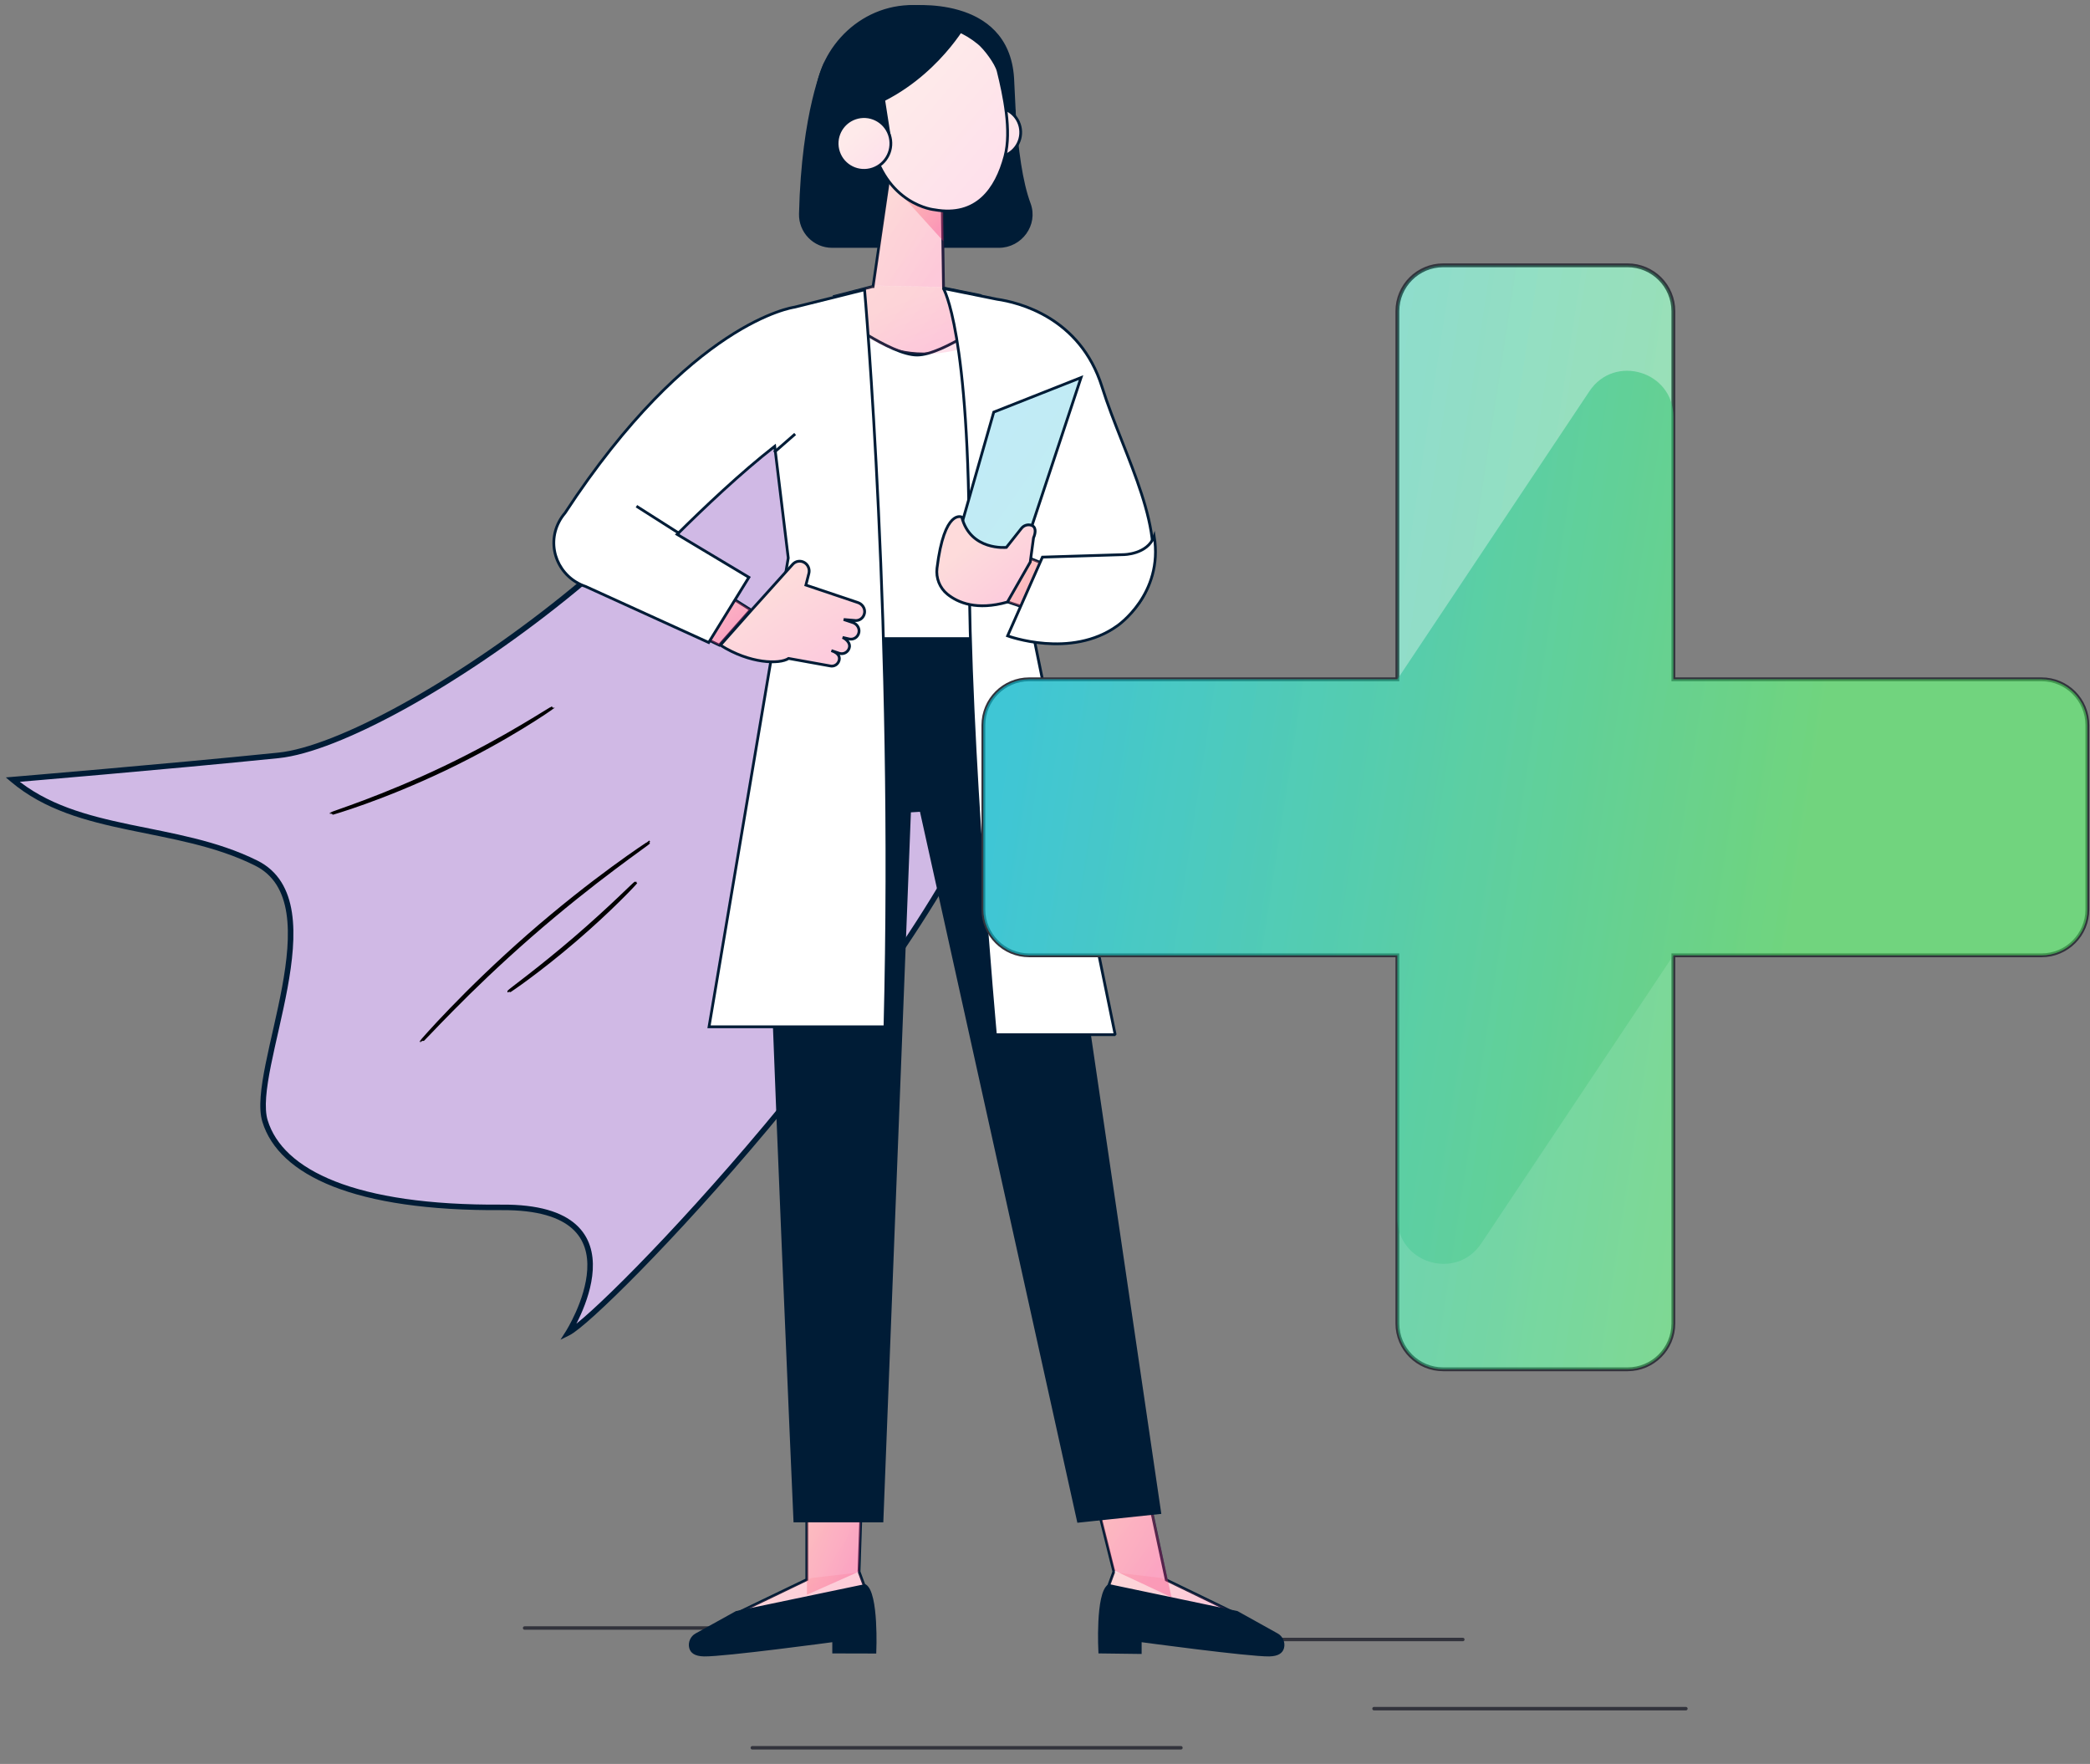 <?xml version="1.0" encoding="UTF-8"?> <svg xmlns="http://www.w3.org/2000/svg" width="141" height="119" viewBox="0 0 141 119" fill="none"><rect x="0" y="0" width="141" height="119" fill="#808080" stroke="none"/><mask id="path-1-outside-1_4_1359" maskUnits="userSpaceOnUse" x="-0.144" y="18.868" width="71" height="72" fill="black"><rect fill="white" x="-0.144" y="18.868" width="71" height="72"></rect><path d="M65.721 19.868C65.721 19.868 73.38 36.266 67.615 51.559C61.851 66.853 40.675 88.76 38.327 89.918C38.327 89.918 43.761 81.383 33.844 81.453C23.927 81.523 18.946 79.108 17.88 75.631C16.816 72.154 22.694 60.924 17.286 58.226C11.876 55.529 5.279 56.337 0.856 52.594C0.856 52.594 11.172 51.735 18.785 50.961C26.781 50.145 50.802 33.411 52.744 21.103"></path></mask><path d="M65.721 19.868C65.721 19.868 73.38 36.266 67.615 51.559C61.851 66.853 40.675 88.76 38.327 89.918C38.327 89.918 43.761 81.383 33.844 81.453C23.927 81.523 18.946 79.108 17.88 75.631C16.816 72.154 22.694 60.924 17.286 58.226C11.876 55.529 5.279 56.337 0.856 52.594C0.856 52.594 11.172 51.735 18.785 50.961C26.781 50.145 50.802 33.411 52.744 21.103" fill="white"></path><path d="M65.721 19.868C65.721 19.868 73.38 36.266 67.615 51.559C61.851 66.853 40.675 88.76 38.327 89.918C38.327 89.918 43.761 81.383 33.844 81.453C23.927 81.523 18.946 79.108 17.88 75.631C16.816 72.154 22.694 60.924 17.286 58.226C11.876 55.529 5.279 56.337 0.856 52.594C0.856 52.594 11.172 51.735 18.785 50.961C26.781 50.145 50.802 33.411 52.744 21.103" fill="#A374CC" fill-opacity="0.5"></path><path d="M38.327 89.918L38.17 89.818L37.812 90.38L38.41 90.085L38.327 89.918ZM17.88 75.631L17.702 75.685L17.702 75.685L17.88 75.631ZM17.286 58.226L17.369 58.059L17.369 58.059L17.286 58.226ZM0.856 52.594L0.841 52.409L0.393 52.446L0.736 52.737L0.856 52.594ZM18.785 50.961L18.803 51.146L18.803 51.146L18.785 50.961ZM65.721 19.868C65.552 19.946 65.552 19.946 65.552 19.947C65.552 19.947 65.553 19.947 65.553 19.947C65.553 19.947 65.553 19.948 65.554 19.949C65.555 19.951 65.556 19.954 65.558 19.957C65.561 19.965 65.566 19.977 65.573 19.992C65.587 20.023 65.608 20.07 65.635 20.131C65.689 20.253 65.768 20.436 65.867 20.673C66.064 21.149 66.339 21.846 66.652 22.731C67.278 24.501 68.052 27.02 68.647 30.015C69.838 36.008 70.306 43.892 67.441 51.493L67.79 51.625C70.689 43.933 70.21 35.972 69.013 29.942C68.414 26.926 67.634 24.39 67.004 22.607C66.688 21.715 66.41 21.012 66.211 20.531C66.112 20.29 66.032 20.105 65.976 19.98C65.949 19.918 65.927 19.87 65.913 19.838C65.905 19.822 65.9 19.81 65.896 19.802C65.894 19.797 65.893 19.794 65.892 19.792C65.891 19.791 65.891 19.79 65.891 19.79C65.89 19.789 65.89 19.789 65.89 19.789C65.89 19.789 65.89 19.789 65.721 19.868ZM67.441 51.493C64.571 59.108 57.854 68.388 51.547 75.919C48.396 79.683 45.352 83.004 42.95 85.456C41.749 86.682 40.709 87.69 39.898 88.426C39.492 88.795 39.145 89.094 38.863 89.319C38.579 89.546 38.372 89.688 38.245 89.751L38.41 90.085C38.576 90.003 38.81 89.838 39.096 89.61C39.386 89.379 39.739 89.074 40.148 88.702C40.967 87.959 42.012 86.946 43.216 85.717C45.625 83.257 48.676 79.929 51.833 76.159C58.142 68.624 64.896 59.303 67.79 51.625L67.441 51.493ZM38.327 89.918C38.484 90.018 38.484 90.018 38.484 90.018C38.484 90.018 38.485 90.017 38.485 90.017C38.485 90.017 38.485 90.016 38.486 90.016C38.486 90.015 38.487 90.013 38.489 90.011C38.492 90.006 38.496 90 38.501 89.991C38.511 89.974 38.526 89.95 38.546 89.918C38.584 89.853 38.639 89.76 38.704 89.641C38.836 89.404 39.012 89.066 39.191 88.661C39.55 87.853 39.929 86.764 39.99 85.67C40.052 84.572 39.793 83.447 38.852 82.607C37.918 81.773 36.343 81.249 33.843 81.267L33.845 81.639C36.303 81.622 37.768 82.139 38.604 82.885C39.433 83.626 39.676 84.622 39.618 85.649C39.561 86.679 39.201 87.72 38.851 88.51C38.676 88.903 38.505 89.231 38.378 89.461C38.315 89.576 38.262 89.665 38.226 89.726C38.208 89.757 38.193 89.78 38.184 89.795C38.179 89.803 38.175 89.809 38.173 89.813C38.172 89.814 38.171 89.816 38.17 89.817C38.17 89.817 38.17 89.817 38.17 89.818C38.17 89.818 38.17 89.818 38.17 89.818C38.17 89.818 38.17 89.818 38.327 89.918ZM33.843 81.267C28.896 81.302 25.198 80.716 22.611 79.699C20.024 78.681 18.569 77.242 18.058 75.576L17.702 75.685C18.257 77.497 19.825 79.003 22.475 80.046C25.123 81.087 28.874 81.675 33.845 81.639L33.843 81.267ZM18.058 75.576C17.935 75.174 17.909 74.645 17.956 74.009C18.004 73.375 18.123 72.65 18.281 71.86C18.439 71.071 18.634 70.225 18.832 69.348C19.029 68.473 19.229 67.569 19.395 66.67C19.726 64.876 19.926 63.086 19.695 61.567C19.463 60.041 18.792 58.769 17.369 58.059L17.203 58.393C18.485 59.032 19.106 60.176 19.326 61.623C19.547 63.077 19.358 64.817 19.029 66.602C18.864 67.493 18.666 68.391 18.468 69.266C18.271 70.14 18.075 70.992 17.916 71.787C17.757 72.582 17.634 73.325 17.585 73.981C17.536 74.635 17.559 75.218 17.702 75.685L18.058 75.576ZM17.369 58.059C14.637 56.697 11.604 56.22 8.739 55.62C5.862 55.017 3.149 54.29 0.977 52.452L0.736 52.737C2.987 54.641 5.784 55.381 8.663 55.984C11.555 56.59 14.525 57.058 17.203 58.393L17.369 58.059ZM0.856 52.594C0.872 52.78 0.872 52.78 0.872 52.78C0.872 52.78 0.872 52.78 0.872 52.78C0.873 52.78 0.873 52.78 0.874 52.78C0.875 52.78 0.877 52.78 0.879 52.779C0.884 52.779 0.892 52.778 0.902 52.778C0.922 52.776 0.951 52.773 0.99 52.77C1.067 52.764 1.182 52.754 1.33 52.742C1.627 52.717 2.06 52.68 2.603 52.634C3.689 52.541 5.217 52.41 6.982 52.254C10.513 51.942 14.996 51.534 18.803 51.146L18.766 50.775C14.961 51.163 10.479 51.571 6.949 51.882C5.184 52.038 3.657 52.17 2.571 52.262C2.028 52.309 1.596 52.345 1.299 52.37C1.15 52.383 1.036 52.392 0.959 52.399C0.92 52.402 0.89 52.404 0.871 52.406C0.861 52.407 0.853 52.408 0.848 52.408C0.846 52.408 0.844 52.408 0.843 52.408C0.842 52.408 0.842 52.409 0.841 52.409C0.841 52.409 0.841 52.409 0.841 52.409C0.841 52.409 0.841 52.409 0.856 52.594ZM18.803 51.146C20.842 50.938 23.871 49.723 27.281 47.846C30.698 45.964 34.52 43.405 38.151 40.487C41.783 37.569 45.228 34.288 47.889 30.963C50.547 27.64 52.435 24.256 52.928 21.132L52.56 21.074C52.082 24.104 50.24 27.427 47.598 30.73C44.959 34.029 41.535 37.29 37.918 40.197C34.302 43.102 30.498 45.649 27.101 47.519C23.698 49.393 20.725 50.576 18.766 50.775L18.803 51.146Z" fill="#001C36" mask="url(#path-1-outside-1_4_1359)"></path><path d="M37.275 47.735C37.275 47.735 37.232 47.773 37.14 47.836C37.039 47.906 36.904 47.995 36.74 48.109C36.39 48.345 35.876 48.673 35.234 49.067C33.95 49.853 32.136 50.879 30.063 51.873C27.988 52.865 26.053 53.637 24.634 54.146C23.924 54.399 23.348 54.595 22.945 54.718C22.754 54.776 22.6 54.824 22.482 54.86C22.375 54.892 22.317 54.906 22.317 54.901C22.317 54.897 22.37 54.875 22.474 54.836C22.59 54.795 22.742 54.74 22.93 54.672C23.328 54.535 23.9 54.327 24.605 54.062C26.014 53.533 27.939 52.751 30.01 51.76C32.08 50.768 33.897 49.757 35.19 48.99C35.837 48.606 36.358 48.29 36.715 48.068C36.887 47.964 37.024 47.88 37.13 47.815C37.227 47.759 37.278 47.73 37.28 47.732L37.275 47.735Z" fill="#001C36" stroke="black" stroke-width="0.186"></path><path d="M43.793 56.832C43.793 56.832 43.739 56.88 43.631 56.962C43.513 57.049 43.351 57.167 43.151 57.314C42.731 57.616 42.128 58.06 41.387 58.617C39.905 59.727 37.895 61.31 35.767 63.168C33.639 65.028 31.8 66.807 30.502 68.127C29.851 68.785 29.332 69.323 28.975 69.7C28.801 69.881 28.663 70.023 28.56 70.129C28.463 70.226 28.413 70.277 28.41 70.274C28.408 70.272 28.453 70.216 28.543 70.112C28.642 70.001 28.774 69.854 28.941 69.666C29.286 69.28 29.797 68.732 30.442 68.064C31.726 66.73 33.559 64.937 35.688 63.074C37.818 61.214 39.84 59.64 41.336 58.547C42.084 57.999 42.697 57.568 43.124 57.276C43.332 57.136 43.496 57.025 43.619 56.943C43.732 56.868 43.793 56.829 43.795 56.834L43.793 56.832Z" fill="#001C36" stroke="black" stroke-width="0.186"></path><path d="M42.912 59.522C42.912 59.522 42.89 59.556 42.839 59.614C42.779 59.679 42.704 59.761 42.615 59.855C42.42 60.065 42.128 60.359 41.763 60.721C41.035 61.443 39.999 62.415 38.812 63.434C37.623 64.454 36.505 65.328 35.68 65.938C35.268 66.245 34.932 66.486 34.696 66.647C34.587 66.72 34.498 66.783 34.423 66.833C34.36 66.874 34.324 66.894 34.322 66.891C34.319 66.889 34.348 66.86 34.406 66.814C34.476 66.758 34.563 66.691 34.667 66.609C34.91 66.421 35.234 66.172 35.627 65.868C36.435 65.241 37.543 64.355 38.73 63.339C39.915 62.321 40.957 61.363 41.7 60.659C42.06 60.316 42.357 60.034 42.579 59.821C42.675 59.732 42.755 59.657 42.82 59.597C42.876 59.546 42.907 59.522 42.909 59.525L42.912 59.522Z" fill="#001C36" stroke="black" stroke-width="0.186"></path><path d="M50.755 117.91H79.67" stroke="#32333C" stroke-width="0.233" stroke-linecap="round"></path><path d="M35.393 109.831H56.434" stroke="#32333C" stroke-width="0.233" stroke-linecap="round"></path><path d="M77.647 110.605H98.688" stroke="#32333C" stroke-width="0.233" stroke-linecap="round"></path><path d="M92.697 115.27H113.737" stroke="#32333C" stroke-width="0.233" stroke-linecap="round"></path><path fill-rule="evenodd" clip-rule="evenodd" d="M72.313 94.665L75.145 106.028L75.145 106.028L75.145 106.028L74.768 107.055C74.768 107.055 77.352 108.409 79.414 109.309C81.475 110.208 83.373 108.859 83.373 108.859L78.683 106.585L76.186 94.904L72.313 94.665Z" fill="white"></path><path fill-rule="evenodd" clip-rule="evenodd" d="M72.313 94.665L75.145 106.028L75.145 106.028L75.145 106.028L74.768 107.055C74.768 107.055 77.352 108.409 79.414 109.309C81.475 110.208 83.373 108.859 83.373 108.859L78.683 106.585L76.186 94.904L72.313 94.665Z" fill="url(#paint0_linear_4_1359)" fill-opacity="0.15"></path><path d="M75.145 106.028L75.055 106.05L75.065 106.093L75.105 106.112L75.145 106.028ZM72.313 94.665L72.319 94.572L72.192 94.564L72.222 94.687L72.313 94.665ZM75.145 106.028L75.134 106.12L75.186 105.944L75.145 106.028ZM75.145 106.028L75.156 105.935L75.083 105.926L75.057 105.996L75.145 106.028ZM74.768 107.055L74.681 107.023L74.653 107.1L74.725 107.137L74.768 107.055ZM79.414 109.309L79.451 109.223L79.451 109.223L79.414 109.309ZM83.373 108.859L83.427 108.935L83.555 108.844L83.414 108.775L83.373 108.859ZM78.683 106.585L78.592 106.604L78.601 106.649L78.642 106.668L78.683 106.585ZM76.186 94.904L76.277 94.885L76.262 94.816L76.191 94.811L76.186 94.904ZM75.235 106.005L72.403 94.642L72.222 94.687L75.055 106.05L75.235 106.005ZM75.186 105.944L75.185 105.944L75.105 106.112L75.105 106.112L75.186 105.944ZM75.134 106.12L75.134 106.12L75.156 105.935L75.156 105.935L75.134 106.12ZM74.856 107.087L75.232 106.06L75.057 105.996L74.681 107.023L74.856 107.087ZM79.451 109.223C78.422 108.775 77.262 108.212 76.359 107.761C75.908 107.536 75.521 107.339 75.247 107.198C75.11 107.127 75.001 107.071 74.926 107.032C74.889 107.013 74.86 106.998 74.841 106.988C74.831 106.983 74.824 106.979 74.819 106.976C74.817 106.975 74.815 106.974 74.813 106.973C74.813 106.973 74.812 106.973 74.812 106.973C74.812 106.973 74.812 106.972 74.812 106.972C74.812 106.972 74.812 106.972 74.812 106.972C74.812 106.972 74.812 106.972 74.768 107.055C74.725 107.137 74.725 107.137 74.725 107.137C74.725 107.137 74.725 107.137 74.725 107.137C74.725 107.138 74.725 107.138 74.725 107.138C74.726 107.138 74.726 107.138 74.727 107.138C74.728 107.139 74.73 107.14 74.733 107.141C74.738 107.144 74.745 107.148 74.755 107.153C74.774 107.163 74.803 107.178 74.84 107.198C74.915 107.236 75.024 107.293 75.162 107.363C75.436 107.505 75.824 107.702 76.276 107.928C77.18 108.379 78.343 108.944 79.376 109.394L79.451 109.223ZM83.373 108.859C83.319 108.783 83.319 108.783 83.319 108.783C83.319 108.783 83.319 108.783 83.319 108.783C83.319 108.783 83.319 108.783 83.319 108.783C83.319 108.784 83.319 108.784 83.318 108.784C83.317 108.784 83.316 108.785 83.314 108.786C83.311 108.789 83.306 108.792 83.299 108.797C83.286 108.806 83.265 108.82 83.238 108.837C83.184 108.871 83.103 108.919 83 108.974C82.794 109.084 82.498 109.222 82.139 109.332C81.421 109.553 80.455 109.661 79.451 109.223L79.376 109.394C80.434 109.856 81.448 109.739 82.194 109.51C82.567 109.396 82.874 109.253 83.088 109.138C83.195 109.081 83.279 109.031 83.337 108.994C83.366 108.976 83.388 108.962 83.403 108.952C83.411 108.947 83.416 108.943 83.421 108.94C83.422 108.938 83.424 108.937 83.425 108.937C83.426 108.936 83.426 108.936 83.426 108.936C83.427 108.936 83.427 108.935 83.427 108.935C83.427 108.935 83.427 108.935 83.427 108.935C83.427 108.935 83.427 108.935 83.373 108.859ZM78.642 106.668L83.332 108.943L83.414 108.775L78.724 106.501L78.642 106.668ZM76.094 94.924L78.592 106.604L78.774 106.565L76.277 94.885L76.094 94.924ZM72.307 94.758L76.18 94.997L76.191 94.811L72.319 94.572L72.307 94.758Z" fill="#001C36"></path><path fill-rule="evenodd" clip-rule="evenodd" d="M58.333 94.665L57.953 106.028L57.953 106.028L57.953 106.028L58.333 107.055C58.333 107.055 55.73 108.409 53.652 109.309C51.574 110.208 49.662 108.859 49.662 108.859L54.43 106.564V94.904L58.333 94.665Z" fill="white"></path><path fill-rule="evenodd" clip-rule="evenodd" d="M58.333 94.665L57.953 106.028L57.953 106.028L57.953 106.028L58.333 107.055C58.333 107.055 55.73 108.409 53.652 109.309C51.574 110.208 49.662 108.859 49.662 108.859L54.43 106.564V94.904L58.333 94.665Z" fill="url(#paint1_linear_4_1359)" fill-opacity="0.15"></path><path d="M57.953 106.028L57.991 106.113L58.045 106.09L58.047 106.031L57.953 106.028ZM58.333 94.665L58.426 94.668L58.429 94.566L58.327 94.572L58.333 94.665ZM57.953 106.028L57.916 105.943L57.964 106.12L57.953 106.028ZM57.953 106.028L58.041 105.996L58.016 105.927L57.943 105.935L57.953 106.028ZM58.333 107.055L58.376 107.138L58.449 107.1L58.42 107.023L58.333 107.055ZM53.652 109.309L53.615 109.223L53.615 109.223L53.652 109.309ZM49.662 108.859L49.621 108.775L49.479 108.844L49.608 108.935L49.662 108.859ZM54.43 106.564L54.471 106.648L54.524 106.623V106.564H54.43ZM54.43 94.904L54.425 94.811L54.337 94.817V94.904H54.43ZM58.047 106.031L58.426 94.668L58.24 94.662L57.86 106.025L58.047 106.031ZM57.991 106.113L57.991 106.113L57.916 105.943L57.916 105.943L57.991 106.113ZM57.943 105.935L57.942 105.935L57.964 106.12L57.964 106.12L57.943 105.935ZM58.42 107.023L58.041 105.996L57.866 106.06L58.246 107.087L58.42 107.023ZM53.689 109.394C54.73 108.944 55.902 108.379 56.813 107.928C57.269 107.702 57.659 107.505 57.936 107.364C58.075 107.293 58.184 107.237 58.26 107.198C58.297 107.178 58.327 107.163 58.346 107.153C58.356 107.148 58.363 107.144 58.368 107.142C58.371 107.14 58.373 107.139 58.374 107.139C58.375 107.138 58.375 107.138 58.376 107.138C58.376 107.138 58.376 107.138 58.376 107.138C58.376 107.138 58.376 107.138 58.376 107.138C58.376 107.138 58.376 107.138 58.333 107.055C58.29 106.972 58.29 106.972 58.29 106.972C58.29 106.972 58.29 106.972 58.29 106.972C58.29 106.972 58.29 106.972 58.29 106.972C58.289 106.973 58.289 106.973 58.288 106.973C58.287 106.974 58.285 106.975 58.283 106.976C58.278 106.979 58.27 106.983 58.26 106.988C58.241 106.998 58.212 107.013 58.174 107.032C58.099 107.071 57.99 107.127 57.852 107.198C57.575 107.339 57.185 107.536 56.73 107.761C55.82 108.212 54.652 108.775 53.615 109.223L53.689 109.394ZM49.662 108.859C49.608 108.935 49.608 108.935 49.608 108.935C49.608 108.935 49.608 108.936 49.608 108.936C49.608 108.936 49.609 108.936 49.609 108.936C49.609 108.936 49.61 108.936 49.61 108.937C49.611 108.937 49.613 108.939 49.615 108.94C49.619 108.943 49.625 108.947 49.632 108.952C49.648 108.962 49.67 108.976 49.699 108.995C49.757 109.031 49.842 109.081 49.95 109.138C50.165 109.253 50.475 109.396 50.851 109.51C51.602 109.739 52.623 109.856 53.689 109.394L53.615 109.223C52.602 109.662 51.629 109.553 50.905 109.332C50.543 109.222 50.245 109.084 50.037 108.974C49.933 108.919 49.852 108.871 49.797 108.836C49.77 108.819 49.749 108.806 49.736 108.797C49.729 108.792 49.724 108.789 49.72 108.786C49.718 108.785 49.717 108.784 49.717 108.784C49.716 108.783 49.716 108.783 49.716 108.783C49.716 108.783 49.716 108.783 49.716 108.783C49.716 108.783 49.716 108.783 49.716 108.783C49.716 108.783 49.716 108.783 49.662 108.859ZM54.39 106.48L49.621 108.775L49.702 108.943L54.471 106.648L54.39 106.48ZM54.337 94.904V106.564H54.524V94.904H54.337ZM58.327 94.572L54.425 94.811L54.436 94.997L58.339 94.758L58.327 94.572Z" fill="#001C36"></path><path fill-rule="evenodd" clip-rule="evenodd" d="M54.751 106.455L49.662 108.87C49.662 108.87 51.574 110.2 53.652 109.313C55.73 108.427 58.333 107.091 58.333 107.091L57.953 106.079L54.751 106.455Z" fill="url(#paint2_linear_4_1359)" fill-opacity="0.15"></path><path fill-rule="evenodd" clip-rule="evenodd" d="M49.685 108.776L46.963 110.284C46.674 110.444 46.499 110.81 46.589 111.157C46.66 111.431 46.892 111.64 47.498 111.653C48.844 111.679 56.243 110.681 56.243 110.681V111.451L59.026 111.458C59.026 111.458 59.2 107.483 58.358 106.964L49.685 108.776Z" fill="#001C36" stroke="#001C36" stroke-width="0.186"></path><path fill-rule="evenodd" clip-rule="evenodd" d="M57.954 106.023L58.333 94.665L54.44 94.904V107.583L57.954 106.023Z" fill="url(#paint3_linear_4_1359)" fill-opacity="0.35"></path><path fill-rule="evenodd" clip-rule="evenodd" d="M78.372 106.455L83.461 108.87C83.461 108.87 81.549 110.2 79.472 109.313C77.393 108.427 74.79 107.091 74.79 107.091L75.17 106.079L78.372 106.455Z" fill="url(#paint4_linear_4_1359)" fill-opacity="0.15"></path><path fill-rule="evenodd" clip-rule="evenodd" d="M83.453 108.776L86.163 110.284C86.45 110.444 86.624 110.81 86.535 111.157C86.464 111.431 86.233 111.64 85.63 111.653C84.291 111.679 76.926 110.681 76.926 110.681V111.486L74.195 111.451C74.195 111.451 73.983 107.483 74.821 106.964L83.453 108.776Z" fill="#001C36" stroke="#001C36" stroke-width="0.186"></path><path fill-rule="evenodd" clip-rule="evenodd" d="M75.181 105.952L72.313 94.665L76.235 94.903L79.037 107.76L75.181 105.952Z" fill="url(#paint5_linear_4_1359)" fill-opacity="0.35"></path><path fill-rule="evenodd" clip-rule="evenodd" d="M56.838 41.753C56.838 41.753 51.743 50.505 51.876 58.231C52.01 65.957 53.625 102.609 53.625 102.609H59.502L61.363 54.715L62.139 54.668L72.756 102.628L78.241 102.048L71.867 58.679C71.43 55.893 70.683 53.162 69.597 50.559C68.669 48.334 67.554 44.587 65.963 42.624L56.838 41.753Z" fill="#001C36" stroke="#001C36" stroke-width="0.186"></path><path fill-rule="evenodd" clip-rule="evenodd" d="M64.173 53.875L61.341 54.672Z" fill="white"></path><path fill-rule="evenodd" clip-rule="evenodd" d="M64.173 53.875L61.341 54.672Z" fill="url(#paint6_linear_4_1359)" fill-opacity="0.25"></path><path d="M64.173 53.875L61.341 54.672" stroke="#001C36" stroke-width="0.186"></path><path fill-rule="evenodd" clip-rule="evenodd" d="M61.253 0.475C61.253 0.475 67.963 -0.346 68.32 5.269L68.508 9.12L61.953 10.608L61.253 0.475Z" fill="#001C36" stroke="#001C36" stroke-width="0.186"></path><path fill-rule="evenodd" clip-rule="evenodd" d="M50.635 41.133L45.71 38.037L44.353 41.513L48.526 43.523L50.635 41.133Z" fill="white"></path><path fill-rule="evenodd" clip-rule="evenodd" d="M50.635 41.133L45.71 38.037L44.353 41.513L48.526 43.523L50.635 41.133Z" fill="url(#paint7_linear_4_1359)" fill-opacity="0.15"></path><path fill-rule="evenodd" clip-rule="evenodd" d="M50.635 41.133L45.71 38.037L44.353 41.513L48.526 43.523L50.635 41.133Z" stroke="#001C36" stroke-width="0.186"></path><path fill-rule="evenodd" clip-rule="evenodd" d="M55.648 4.326C55.648 4.326 54.164 7.473 53.998 14.428C53.969 15.631 54.934 16.625 56.135 16.625H67.389C68.87 16.625 69.955 15.149 69.441 13.757C68.889 12.266 68.612 10.182 68.414 7.48L55.648 4.326Z" fill="#001C36" stroke="#001C36" stroke-width="0.186"></path><path fill-rule="evenodd" clip-rule="evenodd" d="M55.063 7.227C55.19 10.691 58.221 13.391 61.835 13.258C65.449 13.125 68.276 10.21 68.15 6.746C68.024 3.282 64.928 0.304 61.314 0.437C57.7 0.57 54.937 3.763 55.063 7.227" fill="#001C36"></path><path d="M55.063 7.227C55.19 10.691 58.221 13.391 61.835 13.258C65.449 13.125 68.276 10.21 68.15 6.746C68.024 3.282 64.928 0.304 61.314 0.437C57.7 0.57 54.937 3.763 55.063 7.227" stroke="#001C36" stroke-width="0.186"></path><path fill-rule="evenodd" clip-rule="evenodd" d="M65.591 9.473C65.893 10.351 66.849 10.818 67.727 10.517C68.605 10.215 69.072 9.259 68.771 8.381C68.469 7.503 67.513 7.036 66.635 7.338C65.757 7.639 65.29 8.595 65.591 9.473" fill="white"></path><path fill-rule="evenodd" clip-rule="evenodd" d="M65.591 9.473C65.893 10.351 66.849 10.818 67.727 10.517C68.605 10.215 69.072 9.259 68.771 8.381C68.469 7.503 67.513 7.036 66.635 7.338C65.757 7.639 65.29 8.595 65.591 9.473" fill="url(#paint8_linear_4_1359)" fill-opacity="0.15"></path><path d="M65.591 9.473C65.893 10.351 66.849 10.818 67.727 10.517C68.605 10.215 69.072 9.259 68.771 8.381C68.469 7.503 67.513 7.036 66.635 7.338C65.757 7.639 65.29 8.595 65.591 9.473" stroke="#001C36" stroke-width="0.186"></path><path fill-rule="evenodd" clip-rule="evenodd" d="M63.654 19.431L63.553 12.979L60.324 9.546L58.902 19.334L58.86 19.333L56.298 19.992C56.298 19.992 57.886 24.398 63.281 23.83C68.677 23.261 66.145 19.934 66.145 19.934L63.657 19.431L63.654 19.431Z" fill="white"></path><path fill-rule="evenodd" clip-rule="evenodd" d="M63.654 19.431L63.553 12.979L60.324 9.546L58.902 19.334L58.86 19.333L56.298 19.992C56.298 19.992 57.886 24.398 63.281 23.83C68.677 23.261 66.145 19.934 66.145 19.934L63.657 19.431L63.654 19.431Z" fill="url(#paint9_linear_4_1359)" fill-opacity="0.15"></path><path d="M63.553 12.979L63.646 12.977L63.646 12.941L63.621 12.915L63.553 12.979ZM63.654 19.431L63.561 19.432L63.562 19.522L63.652 19.524L63.654 19.431ZM60.324 9.546L60.392 9.483L60.259 9.342L60.232 9.533L60.324 9.546ZM58.902 19.334L58.9 19.427L58.982 19.428L58.994 19.347L58.902 19.334ZM58.86 19.333L58.862 19.24L58.849 19.239L58.837 19.243L58.86 19.333ZM56.298 19.992L56.275 19.902L56.175 19.927L56.21 20.023L56.298 19.992ZM63.281 23.83L63.291 23.922L63.291 23.922L63.281 23.83ZM66.145 19.934L66.22 19.877L66.198 19.849L66.164 19.843L66.145 19.934ZM63.657 19.431L63.675 19.339L63.667 19.338L63.659 19.338L63.657 19.431ZM63.46 12.98L63.561 19.432L63.747 19.429L63.646 12.977L63.46 12.98ZM60.256 9.61L63.485 13.043L63.621 12.915L60.392 9.483L60.256 9.61ZM58.994 19.347L60.416 9.56L60.232 9.533L58.809 19.32L58.994 19.347ZM58.904 19.241L58.862 19.24L58.858 19.426L58.9 19.427L58.904 19.241ZM58.837 19.243L56.275 19.902L56.321 20.082L58.883 19.423L58.837 19.243ZM56.298 19.992C56.21 20.023 56.21 20.024 56.21 20.024C56.21 20.024 56.21 20.024 56.21 20.024C56.21 20.024 56.211 20.024 56.211 20.025C56.211 20.025 56.211 20.026 56.212 20.027C56.212 20.03 56.214 20.033 56.215 20.038C56.219 20.047 56.224 20.059 56.231 20.076C56.244 20.109 56.264 20.158 56.292 20.218C56.347 20.34 56.431 20.513 56.55 20.718C56.786 21.128 57.158 21.669 57.702 22.191C58.791 23.239 60.563 24.21 63.291 23.922L63.272 23.737C60.604 24.018 58.885 23.07 57.831 22.057C57.303 21.549 56.941 21.023 56.711 20.625C56.596 20.426 56.514 20.259 56.462 20.142C56.435 20.083 56.416 20.037 56.403 20.006C56.397 19.991 56.393 19.979 56.39 19.971C56.388 19.967 56.387 19.965 56.386 19.963C56.386 19.962 56.386 19.961 56.386 19.961C56.386 19.96 56.386 19.96 56.386 19.96C56.386 19.96 56.386 19.96 56.386 19.96C56.386 19.96 56.386 19.96 56.298 19.992ZM63.291 23.922C64.648 23.779 65.52 23.462 66.061 23.055C66.606 22.646 66.808 22.151 66.83 21.673C66.852 21.2 66.697 20.75 66.541 20.422C66.462 20.258 66.382 20.122 66.322 20.028C66.292 19.98 66.267 19.943 66.249 19.918C66.24 19.905 66.233 19.895 66.228 19.888C66.225 19.885 66.223 19.882 66.222 19.88C66.221 19.88 66.221 19.879 66.22 19.878C66.22 19.878 66.22 19.878 66.22 19.878C66.22 19.878 66.22 19.878 66.22 19.878C66.22 19.877 66.22 19.877 66.145 19.934C66.071 19.99 66.071 19.99 66.071 19.99C66.071 19.99 66.071 19.99 66.071 19.99C66.071 19.99 66.071 19.99 66.072 19.991C66.072 19.991 66.072 19.991 66.073 19.992C66.074 19.993 66.075 19.995 66.077 19.998C66.082 20.004 66.088 20.013 66.096 20.025C66.113 20.048 66.137 20.083 66.165 20.128C66.222 20.218 66.298 20.346 66.373 20.503C66.522 20.817 66.663 21.234 66.644 21.664C66.624 22.089 66.447 22.532 65.949 22.907C65.447 23.284 64.612 23.596 63.272 23.737L63.291 23.922ZM66.164 19.843L63.675 19.339L63.638 19.522L66.127 20.025L66.164 19.843ZM63.659 19.338L63.656 19.337L63.652 19.524L63.655 19.524L63.659 19.338Z" fill="#001C36"></path><path fill-rule="evenodd" clip-rule="evenodd" d="M63.627 12.957L63.73 19.368L58.952 19.27L60.41 9.546L63.627 12.957Z" fill="url(#paint10_linear_4_1359)" fill-opacity="0.15"></path><path fill-rule="evenodd" clip-rule="evenodd" d="M63.642 16.271L60.368 12.643L63.59 13.068L63.642 16.271Z" fill="url(#paint11_linear_4_1359)" fill-opacity="0.35"></path><path fill-rule="evenodd" clip-rule="evenodd" d="M66.034 2.913C66.46 3.263 67.209 4.259 67.342 4.799C67.737 6.399 68.254 8.827 67.801 10.542C67.213 12.771 65.878 14.656 63.059 14.154C63.059 14.154 59.698 13.864 58.772 9.462C57.295 2.448 62.392 -0.087 66.034 2.913" fill="white"></path><path fill-rule="evenodd" clip-rule="evenodd" d="M66.034 2.913C66.46 3.263 67.209 4.259 67.342 4.799C67.737 6.399 68.254 8.827 67.801 10.542C67.213 12.771 65.878 14.656 63.059 14.154C63.059 14.154 59.698 13.864 58.772 9.462C57.295 2.448 62.392 -0.087 66.034 2.913" fill="url(#paint12_linear_4_1359)" fill-opacity="0.15"></path><path d="M66.034 2.913C66.46 3.263 67.209 4.259 67.342 4.799C67.737 6.399 68.254 8.827 67.801 10.542C67.213 12.771 65.878 14.656 63.059 14.154C63.059 14.154 59.698 13.864 58.772 9.462C57.295 2.448 62.392 -0.087 66.034 2.913" stroke="#001C36" stroke-width="0.186"></path><path fill-rule="evenodd" clip-rule="evenodd" d="M59.336 4.945L60.014 9.281L55.856 6.276L59.336 4.945Z" fill="#001C36" stroke="#001C36" stroke-width="0.186"></path><path fill-rule="evenodd" clip-rule="evenodd" d="M65.058 1.704C65.058 1.704 62.688 5.885 57.958 7.423C57.958 7.423 56.015 7.321 57.958 3.906C59.901 0.491 65.058 1.704 65.058 1.704" fill="#001C36"></path><path d="M65.058 1.704C65.058 1.704 62.688 5.885 57.958 7.423C57.958 7.423 56.015 7.321 57.958 3.906C59.901 0.491 65.058 1.704 65.058 1.704" stroke="#001C36" stroke-width="0.186"></path><path fill-rule="evenodd" clip-rule="evenodd" d="M56.574 10.268C56.899 11.216 57.931 11.72 58.878 11.394C59.825 11.069 60.329 10.037 60.004 9.09C59.678 8.143 58.647 7.639 57.7 7.964C56.752 8.29 56.248 9.321 56.574 10.268" fill="white"></path><path fill-rule="evenodd" clip-rule="evenodd" d="M56.574 10.268C56.899 11.216 57.931 11.72 58.878 11.394C59.825 11.069 60.329 10.037 60.004 9.09C59.678 8.143 58.647 7.639 57.7 7.964C56.752 8.29 56.248 9.321 56.574 10.268" fill="url(#paint13_linear_4_1359)" fill-opacity="0.15"></path><path d="M56.574 10.268C56.899 11.216 57.931 11.72 58.878 11.394C59.825 11.069 60.329 10.037 60.004 9.09C59.678 8.143 58.647 7.639 57.7 7.964C56.752 8.29 56.248 9.321 56.574 10.268" stroke="#001C36" stroke-width="0.186"></path><path fill-rule="evenodd" clip-rule="evenodd" d="M56.475 43.081H67.269V21.226C67.269 21.226 63.671 23.951 61.872 23.951C60.073 23.951 56.475 21.226 56.475 21.226V43.081Z" fill="white" stroke="#001C36" stroke-width="0.186"></path><path fill-rule="evenodd" clip-rule="evenodd" d="M58.86 19.279L56.298 19.946C56.298 19.946 57.886 24.404 63.281 23.829C68.677 23.253 66.145 19.887 66.145 19.887L63.657 19.378L58.86 19.279Z" fill="url(#paint14_linear_4_1359)" fill-opacity="0.15"></path><path fill-rule="evenodd" clip-rule="evenodd" d="M50.635 41.133L45.71 38.037L44.353 41.513L48.526 43.523L50.635 41.133Z" fill="url(#paint15_linear_4_1359)" fill-opacity="0.35"></path><path fill-rule="evenodd" clip-rule="evenodd" d="M58.326 19.545C58.326 19.545 60.37 42.678 59.703 69.271H47.834L53.179 37.64L52.265 30.109C49.992 31.88 47.49 34.253 45.682 36.048L50.524 38.948L47.812 43.345L39.521 39.57C37.679 38.953 36.827 36.885 37.719 35.195C37.83 34.984 37.963 34.79 38.114 34.615C46.589 21.674 53.547 20.729 53.607 20.721L58.326 19.545Z" fill="white"></path><path d="M59.703 69.271V69.364H59.794L59.796 69.273L59.703 69.271ZM58.326 19.545L58.419 19.537L58.41 19.428L58.304 19.454L58.326 19.545ZM47.834 69.271L47.742 69.255L47.724 69.364H47.834V69.271ZM53.179 37.64L53.271 37.656L53.273 37.643L53.271 37.629L53.179 37.64ZM52.265 30.109L52.358 30.098L52.338 29.934L52.208 30.035L52.265 30.109ZM45.682 36.048L45.617 35.982L45.532 36.067L45.634 36.128L45.682 36.048ZM50.524 38.948L50.603 38.997L50.653 38.917L50.572 38.868L50.524 38.948ZM47.812 43.345L47.773 43.43L47.848 43.464L47.891 43.394L47.812 43.345ZM39.521 39.57L39.56 39.485L39.551 39.482L39.521 39.57ZM37.719 35.195L37.801 35.239L37.801 35.239L37.719 35.195ZM38.114 34.615L38.185 34.676L38.192 34.666L38.114 34.615ZM53.607 20.721L53.619 20.814L53.629 20.812L53.607 20.721ZM59.796 69.273C60.13 55.974 59.786 43.54 59.358 34.431C59.144 29.877 58.909 26.153 58.728 23.568C58.638 22.276 58.56 21.268 58.506 20.583C58.478 20.241 58.457 19.979 58.442 19.803C58.434 19.715 58.429 19.648 58.425 19.604C58.423 19.582 58.422 19.565 58.42 19.553C58.42 19.548 58.42 19.544 58.419 19.541C58.419 19.539 58.419 19.538 58.419 19.538C58.419 19.537 58.419 19.537 58.419 19.537C58.419 19.537 58.419 19.537 58.326 19.545C58.233 19.553 58.233 19.553 58.233 19.553C58.233 19.553 58.233 19.554 58.233 19.554C58.234 19.555 58.234 19.556 58.234 19.557C58.234 19.56 58.234 19.564 58.235 19.57C58.236 19.581 58.237 19.598 58.239 19.62C58.243 19.664 58.249 19.731 58.256 19.819C58.271 19.995 58.293 20.256 58.32 20.598C58.374 21.282 58.452 22.29 58.542 23.581C58.724 26.165 58.958 29.887 59.172 34.44C59.599 43.546 59.944 55.975 59.61 69.269L59.796 69.273ZM47.834 69.364H59.703V69.178H47.834V69.364ZM53.087 37.625L47.742 69.255L47.926 69.286L53.271 37.656L53.087 37.625ZM52.173 30.12L53.086 37.652L53.271 37.629L52.358 30.098L52.173 30.12ZM45.748 36.114C47.555 34.32 50.053 31.95 52.323 30.183L52.208 30.035C49.93 31.811 47.425 34.186 45.617 35.982L45.748 36.114ZM45.634 36.128L50.476 39.028L50.572 38.868L45.73 35.968L45.634 36.128ZM50.444 38.899L47.732 43.296L47.891 43.394L50.603 38.997L50.444 38.899ZM47.85 43.26L39.56 39.485L39.482 39.655L47.773 43.43L47.85 43.26ZM39.551 39.482C37.762 38.883 36.937 36.876 37.801 35.239L37.636 35.152C36.717 36.894 37.597 39.024 39.491 39.658L39.551 39.482ZM37.801 35.239C37.909 35.033 38.038 34.845 38.184 34.676L38.043 34.554C37.888 34.734 37.751 34.934 37.636 35.152L37.801 35.239ZM53.594 20.629C53.505 20.641 46.524 21.603 38.036 34.564L38.192 34.666C46.654 21.745 53.59 20.818 53.619 20.814L53.594 20.629ZM58.304 19.454L53.584 20.631L53.629 20.812L58.349 19.635L58.304 19.454Z" fill="#001C36"></path><path fill-rule="evenodd" clip-rule="evenodd" d="M57.882 40.652L54.369 39.47L54.569 38.688C54.642 38.404 54.52 38.102 54.27 37.952C54.013 37.796 53.688 37.842 53.485 38.063L50.709 41.146L48.6 43.524C50.599 44.789 52.592 44.823 53.204 44.42C53.285 44.434 55.983 44.921 55.983 44.921C56.249 44.992 56.522 44.839 56.604 44.57C56.664 44.376 56.648 44.081 56.086 43.892L56.648 44.081C56.93 44.156 57.218 43.989 57.297 43.703C57.375 43.449 57.183 43.16 56.846 43.004L57.268 43.102C57.577 43.184 57.891 42.985 57.948 42.654C57.998 42.369 57.81 42.091 57.54 42.001L56.919 41.794L57.626 41.855C57.958 41.92 58.279 41.692 58.328 41.338C58.369 41.035 58.167 40.748 57.882 40.652" fill="white"></path><path fill-rule="evenodd" clip-rule="evenodd" d="M57.882 40.652L54.369 39.47L54.569 38.688C54.642 38.404 54.52 38.102 54.27 37.952C54.013 37.796 53.688 37.842 53.485 38.063L50.709 41.146L48.6 43.524C50.599 44.789 52.592 44.823 53.204 44.42C53.285 44.434 55.983 44.921 55.983 44.921C56.249 44.992 56.522 44.839 56.604 44.57C56.664 44.376 56.648 44.081 56.086 43.892L56.648 44.081C56.93 44.156 57.218 43.989 57.297 43.703C57.375 43.449 57.183 43.16 56.846 43.004L57.268 43.102C57.577 43.184 57.891 42.985 57.948 42.654C57.998 42.369 57.81 42.091 57.54 42.001L56.919 41.794L57.626 41.855C57.958 41.92 58.279 41.692 58.328 41.338C58.369 41.035 58.167 40.748 57.882 40.652" fill="url(#paint16_linear_4_1359)" fill-opacity="0.25"></path><path d="M57.882 40.652L54.369 39.47L54.569 38.688C54.642 38.404 54.52 38.102 54.27 37.952C54.013 37.796 53.688 37.842 53.485 38.063L50.709 41.146L48.6 43.524C50.599 44.789 52.592 44.823 53.204 44.42C53.285 44.434 55.983 44.921 55.983 44.921C56.249 44.992 56.522 44.839 56.604 44.57C56.664 44.376 56.648 44.081 56.086 43.892L56.648 44.081C56.93 44.156 57.218 43.989 57.297 43.703C57.375 43.449 57.183 43.16 56.846 43.004L57.268 43.102C57.577 43.184 57.891 42.985 57.948 42.654C57.998 42.369 57.81 42.091 57.54 42.001L56.919 41.794L57.626 41.855C57.958 41.92 58.279 41.692 58.328 41.338C58.369 41.035 58.167 40.748 57.882 40.652" stroke="#001C36" stroke-width="0.186"></path><path fill-rule="evenodd" clip-rule="evenodd" d="M63.642 19.456C63.642 19.456 65.424 22.254 65.386 37.593C65.355 50.077 67.156 69.802 67.156 69.802H75.234L69.796 43.243C71.323 43.45 73.502 43.42 75.308 42.132L75.308 42.132C79.472 39.348 77.564 34.508 75.701 29.781L75.701 29.781C75.209 28.532 74.72 27.292 74.347 26.099C72.871 21.382 68.674 20.391 67.262 20.189L63.642 19.456ZM69.689 38.784L69.138 38.456L68.617 34.392L68.56 37.208L69.136 40.022L69.689 38.784Z" fill="white"></path><path d="M65.386 37.593L65.479 37.593L65.479 37.593L65.386 37.593ZM63.642 19.456L63.66 19.365L63.563 19.506L63.642 19.456ZM67.156 69.802L67.064 69.81L67.156 69.895V69.802ZM75.234 69.802V69.895L75.326 69.783L75.234 69.802ZM69.796 43.243L69.808 43.151L69.704 43.262L69.796 43.243ZM75.308 42.132L75.362 42.208L75.401 42.139L75.308 42.132ZM75.308 42.132L75.256 42.054L75.215 42.124L75.308 42.132ZM75.701 29.781L75.612 29.811L75.614 29.815L75.701 29.781ZM75.701 29.781L75.789 29.751L75.787 29.747L75.701 29.781ZM74.347 26.099L74.435 26.072L74.435 26.071L74.347 26.099ZM67.262 20.189L67.243 20.28L67.249 20.281L67.262 20.189ZM69.689 38.784L69.774 38.822L69.736 38.704L69.689 38.784ZM69.138 38.456L69.045 38.468L69.09 38.536L69.138 38.456ZM68.617 34.392L68.71 34.38L68.524 34.39L68.617 34.392ZM68.56 37.208L68.467 37.206L68.469 37.226L68.56 37.208ZM69.136 40.022L69.045 40.04L69.221 40.06L69.136 40.022ZM65.479 37.593C65.498 29.92 65.062 25.381 64.62 22.757C64.399 21.445 64.177 20.611 64.008 20.104C63.924 19.85 63.853 19.678 63.803 19.568C63.778 19.513 63.758 19.473 63.744 19.447C63.737 19.434 63.731 19.424 63.727 19.418C63.725 19.414 63.724 19.412 63.723 19.41C63.722 19.409 63.722 19.408 63.721 19.407C63.721 19.407 63.721 19.407 63.721 19.407C63.721 19.407 63.721 19.407 63.721 19.406C63.721 19.406 63.72 19.406 63.642 19.456C63.563 19.506 63.563 19.506 63.563 19.506C63.563 19.506 63.563 19.506 63.563 19.506C63.563 19.506 63.563 19.506 63.563 19.506C63.563 19.506 63.563 19.506 63.564 19.507C63.564 19.508 63.565 19.509 63.566 19.512C63.569 19.517 63.574 19.524 63.58 19.536C63.592 19.558 63.61 19.594 63.634 19.645C63.681 19.748 63.749 19.914 63.831 20.162C63.996 20.659 64.216 21.483 64.436 22.788C64.876 25.398 65.312 29.926 65.293 37.593L65.479 37.593ZM67.156 69.802C67.249 69.793 67.249 69.793 67.249 69.793C67.249 69.793 67.249 69.793 67.249 69.792C67.249 69.792 67.249 69.791 67.249 69.79C67.249 69.787 67.248 69.784 67.248 69.779C67.247 69.769 67.246 69.755 67.244 69.736C67.241 69.699 67.236 69.643 67.229 69.569C67.216 69.421 67.197 69.204 67.172 68.922C67.123 68.358 67.053 67.539 66.968 66.517C66.8 64.473 66.576 61.618 66.353 58.373C65.906 51.881 65.464 43.832 65.479 37.593L65.293 37.593C65.278 43.838 65.72 51.893 66.167 58.385C66.39 61.632 66.614 64.488 66.783 66.532C66.867 67.555 66.937 68.374 66.986 68.938C67.011 69.22 67.03 69.438 67.043 69.585C67.05 69.659 67.055 69.715 67.058 69.753C67.06 69.772 67.061 69.786 67.062 69.796C67.063 69.801 67.063 69.804 67.063 69.807C67.063 69.808 67.064 69.809 67.064 69.809C67.064 69.81 67.064 69.81 67.064 69.81C67.064 69.81 67.064 69.81 67.156 69.802ZM75.234 69.709H67.156V69.895H75.234V69.709ZM69.704 43.262L75.143 69.82L75.326 69.783L69.887 43.224L69.704 43.262ZM69.783 43.335C71.32 43.544 73.528 43.516 75.362 42.208L75.254 42.056C73.477 43.324 71.326 43.357 69.808 43.151L69.783 43.335ZM75.401 42.139L75.401 42.139L75.215 42.124L75.215 42.124L75.401 42.139ZM75.614 29.815C76.547 32.182 77.483 34.56 77.671 36.693C77.765 37.758 77.672 38.755 77.302 39.657C76.932 40.557 76.283 41.368 75.256 42.054L75.36 42.209C76.415 41.504 77.089 40.666 77.474 39.728C77.859 38.791 77.953 37.761 77.857 36.677C77.666 34.512 76.717 32.106 75.787 29.747L75.614 29.815ZM75.612 29.81L75.612 29.81L75.789 29.752L75.789 29.752L75.612 29.81ZM74.258 26.127C74.632 27.323 75.122 28.567 75.614 29.815L75.787 29.747C75.295 28.498 74.807 27.26 74.435 26.072L74.258 26.127ZM67.249 20.281C68.65 20.481 72.798 21.463 74.258 26.127L74.435 26.071C72.943 21.301 68.697 20.3 67.275 20.096L67.249 20.281ZM63.623 19.548L67.243 20.28L67.28 20.097L63.66 19.365L63.623 19.548ZM69.736 38.704L69.185 38.376L69.09 38.536L69.641 38.864L69.736 38.704ZM69.23 38.444L68.71 34.38L68.525 34.404L69.045 38.468L69.23 38.444ZM68.524 34.39L68.467 37.206L68.653 37.21L68.71 34.394L68.524 34.39ZM68.469 37.226L69.045 40.04L69.227 40.003L68.651 37.189L68.469 37.226ZM69.603 38.746L69.051 39.984L69.221 40.06L69.774 38.822L69.603 38.746Z" fill="#001C36"></path><path fill-rule="evenodd" clip-rule="evenodd" d="M67.977 40.605L70.582 41.488L71.605 38.518L68.876 37.418L67.977 40.605Z" fill="white"></path><path fill-rule="evenodd" clip-rule="evenodd" d="M67.977 40.605L70.582 41.488L71.605 38.518L68.876 37.418L67.977 40.605Z" fill="url(#paint17_linear_4_1359)" fill-opacity="0.15"></path><path fill-rule="evenodd" clip-rule="evenodd" d="M67.977 40.605L70.582 41.488L71.605 38.518L68.876 37.418L67.977 40.605Z" stroke="#001C36" stroke-width="0.186"></path><path fill-rule="evenodd" clip-rule="evenodd" d="M67.977 40.605L70.582 41.488L71.605 38.518L68.876 37.418L67.977 40.605Z" fill="url(#paint18_linear_4_1359)" fill-opacity="0.35"></path><path fill-rule="evenodd" clip-rule="evenodd" d="M67.043 27.802L64.084 38.145L68.204 38.657L68.933 37.541L72.932 25.473L67.043 27.802Z" fill="white"></path><path fill-rule="evenodd" clip-rule="evenodd" d="M67.043 27.802L64.084 38.145L68.204 38.657L68.933 37.541L72.932 25.473L67.043 27.802Z" fill="url(#paint19_linear_4_1359)" fill-opacity="0.25"></path><path fill-rule="evenodd" clip-rule="evenodd" d="M67.043 27.802L64.084 38.145L68.204 38.657L68.933 37.541L72.932 25.473L67.043 27.802Z" stroke="#001C36" stroke-width="0.186"></path><path fill-rule="evenodd" clip-rule="evenodd" d="M69.505 37.919L69.726 36.283C69.883 35.921 69.914 35.506 69.53 35.422C69.306 35.372 69.074 35.451 68.925 35.626L67.894 36.929C67.894 36.929 65.471 37.175 64.885 34.883C64.885 34.883 63.711 34.285 63.214 38.331C63.133 38.994 63.394 39.661 63.91 40.081C64.627 40.663 65.9 41.202 67.964 40.615L69.505 37.919Z" fill="white"></path><path fill-rule="evenodd" clip-rule="evenodd" d="M69.505 37.919L69.726 36.283C69.883 35.921 69.914 35.506 69.53 35.422C69.306 35.372 69.074 35.451 68.925 35.626L67.894 36.929C67.894 36.929 65.471 37.175 64.885 34.883C64.885 34.883 63.711 34.285 63.214 38.331C63.133 38.994 63.394 39.661 63.91 40.081C64.627 40.663 65.9 41.202 67.964 40.615L69.505 37.919Z" fill="url(#paint20_linear_4_1359)" fill-opacity="0.25"></path><path fill-rule="evenodd" clip-rule="evenodd" d="M69.505 37.919L69.726 36.283C69.883 35.921 69.914 35.506 69.53 35.422C69.306 35.372 69.074 35.451 68.925 35.626L67.894 36.929C67.894 36.929 65.471 37.175 64.885 34.883C64.885 34.883 63.711 34.285 63.214 38.331C63.133 38.994 63.394 39.661 63.91 40.081C64.627 40.663 65.9 41.202 67.964 40.615L69.505 37.919Z" stroke="#001C36" stroke-width="0.186"></path><path fill-rule="evenodd" clip-rule="evenodd" d="M70.327 37.585L67.977 42.897C67.977 42.897 72.244 44.477 75.38 42.218C75.38 42.218 78.507 40.088 77.867 36.179C77.414 37.417 75.792 37.417 75.792 37.417L70.327 37.585Z" fill="white" stroke="#001C36" stroke-width="0.186"></path><path fill-rule="evenodd" clip-rule="evenodd" d="M52.228 30.516L53.644 29.278Z" fill="white"></path><path fill-rule="evenodd" clip-rule="evenodd" d="M52.228 30.516L53.644 29.278Z" fill="url(#paint21_linear_4_1359)" fill-opacity="0.25"></path><path d="M52.228 30.516L53.644 29.278" stroke="#001C36" stroke-width="0.186"></path><path fill-rule="evenodd" clip-rule="evenodd" d="M45.857 36.007L42.937 34.149Z" fill="white"></path><path fill-rule="evenodd" clip-rule="evenodd" d="M45.857 36.007L42.937 34.149Z" fill="url(#paint22_linear_4_1359)" fill-opacity="0.25"></path><path d="M45.857 36.007L42.937 34.149" stroke="#001C36" stroke-width="0.186"></path><path fill-rule="evenodd" clip-rule="evenodd" d="M97.365 17.899C95.657 17.899 94.273 19.283 94.273 20.991V45.828H69.435C67.728 45.828 66.343 47.213 66.343 48.92V61.356C66.343 63.064 67.728 64.448 69.435 64.448H94.273V89.285C94.273 90.993 95.657 92.377 97.365 92.377H109.801C111.508 92.377 112.892 90.993 112.892 89.285V64.448H137.73C139.437 64.448 140.822 63.064 140.822 61.356V48.92C140.822 47.213 139.437 45.828 137.73 45.828H112.892V20.991C112.892 19.283 111.508 17.899 109.801 17.899H97.365Z" fill="white"></path><path fill-rule="evenodd" clip-rule="evenodd" d="M97.365 17.899C95.657 17.899 94.273 19.283 94.273 20.991V45.828H69.435C67.728 45.828 66.343 47.213 66.343 48.92V61.356C66.343 63.064 67.728 64.448 69.435 64.448H94.273V89.285C94.273 90.993 95.657 92.377 97.365 92.377H109.801C111.508 92.377 112.892 90.993 112.892 89.285V64.448H137.73C139.437 64.448 140.822 63.064 140.822 61.356V48.92C140.822 47.213 139.437 45.828 137.73 45.828H112.892V20.991C112.892 19.283 111.508 17.899 109.801 17.899H97.365Z" fill="url(#paint23_linear_4_1359)" fill-opacity="0.3"></path><path fill-rule="evenodd" clip-rule="evenodd" d="M97.365 17.899C95.657 17.899 94.273 19.283 94.273 20.991V45.828H69.435C67.728 45.828 66.343 47.213 66.343 48.92V61.356C66.343 63.064 67.728 64.448 69.435 64.448H94.273V89.285C94.273 90.993 95.657 92.377 97.365 92.377H109.801C111.508 92.377 112.892 90.993 112.892 89.285V64.448H137.73C139.437 64.448 140.822 63.064 140.822 61.356V48.92C140.822 47.213 139.437 45.828 137.73 45.828H112.892V20.991C112.892 19.283 111.508 17.899 109.801 17.899H97.365Z" stroke="#32333C" stroke-width="0.258"></path><path fill-rule="evenodd" clip-rule="evenodd" d="M97.365 17.899C95.657 17.899 94.273 19.283 94.273 20.991V45.828H69.435C67.728 45.828 66.343 47.213 66.343 48.92V61.356C66.343 63.064 67.728 64.448 69.435 64.448H94.273V82.166C94.273 85.225 98.24 86.426 99.937 83.881L112.892 64.448H137.73C139.437 64.448 140.822 63.064 140.822 61.356V48.92C140.822 47.213 139.437 45.828 137.73 45.828H112.892V20.991C112.892 19.283 111.508 17.899 109.801 17.899H97.365Z" fill="url(#paint24_linear_4_1359)" fill-opacity="0.3"></path><path fill-rule="evenodd" clip-rule="evenodd" d="M94.273 45.828H69.435C67.728 45.828 66.343 47.213 66.343 48.92V61.356C66.343 63.064 67.728 64.448 69.435 64.448H94.273V89.285C94.273 90.993 95.657 92.377 97.365 92.377H109.801C111.508 92.377 112.892 90.993 112.892 89.285V64.448H137.73C139.437 64.448 140.822 63.064 140.822 61.356V48.92C140.822 47.213 139.437 45.828 137.73 45.828H112.892V28.11C112.892 25.051 108.925 23.85 107.228 26.395L94.273 45.828Z" fill="url(#paint25_linear_4_1359)" fill-opacity="0.55"></path><defs><linearGradient id="paint0_linear_4_1359" x1="73.334" y1="102.72" x2="80.448" y2="108.593" gradientUnits="userSpaceOnUse"><stop stop-color="#FA7071"></stop><stop offset="1" stop-color="#F63277"></stop></linearGradient><linearGradient id="paint1_linear_4_1359" x1="50.462" y1="102.72" x2="57.072" y2="106.998" gradientUnits="userSpaceOnUse"><stop stop-color="#FA7071"></stop><stop offset="1" stop-color="#F63277"></stop></linearGradient><linearGradient id="paint2_linear_4_1359" x1="50.462" y1="107.985" x2="51.569" y2="111.011" gradientUnits="userSpaceOnUse"><stop stop-color="#FA7071"></stop><stop offset="1" stop-color="#F63277"></stop></linearGradient><linearGradient id="paint3_linear_4_1359" x1="54.799" y1="101.624" x2="58.582" y2="102.896" gradientUnits="userSpaceOnUse"><stop stop-color="#FA7071"></stop><stop offset="1" stop-color="#F63277"></stop></linearGradient><linearGradient id="paint4_linear_4_1359" x1="75.591" y1="107.985" x2="76.697" y2="111.011" gradientUnits="userSpaceOnUse"><stop stop-color="#FA7071"></stop><stop offset="1" stop-color="#F63277"></stop></linearGradient><linearGradient id="paint5_linear_4_1359" x1="72.934" y1="101.719" x2="78.408" y2="104.857" gradientUnits="userSpaceOnUse"><stop stop-color="#FA7071"></stop><stop offset="1" stop-color="#F63277"></stop></linearGradient><linearGradient id="paint6_linear_4_1359" x1="60.698" y1="54.229" x2="60.987" y2="55.293" gradientUnits="userSpaceOnUse"><stop stop-color="#09ACE4"></stop><stop offset="1" stop-color="#0AB6C9"></stop></linearGradient><linearGradient id="paint7_linear_4_1359" x1="44.933" y1="40.992" x2="47.513" y2="44.29" gradientUnits="userSpaceOnUse"><stop stop-color="#FA7071"></stop><stop offset="1" stop-color="#F63277"></stop></linearGradient><linearGradient id="paint8_linear_4_1359" x1="65.81" y1="9.057" x2="67.43" y2="10.864" gradientUnits="userSpaceOnUse"><stop stop-color="#FA7071"></stop><stop offset="1" stop-color="#F63277"></stop></linearGradient><linearGradient id="paint9_linear_4_1359" x1="57.262" y1="17.268" x2="64.061" y2="22.795" gradientUnits="userSpaceOnUse"><stop stop-color="#FA7071"></stop><stop offset="1" stop-color="#F63277"></stop></linearGradient><linearGradient id="paint10_linear_4_1359" x1="59.393" y1="14.837" x2="63.384" y2="17.004" gradientUnits="userSpaceOnUse"><stop stop-color="#FA7071"></stop><stop offset="1" stop-color="#F63277"></stop></linearGradient><linearGradient id="paint11_linear_4_1359" x1="60.67" y1="14.598" x2="62.428" y2="16.368" gradientUnits="userSpaceOnUse"><stop stop-color="#FA7071"></stop><stop offset="1" stop-color="#F63277"></stop></linearGradient><linearGradient id="paint12_linear_4_1359" x1="59.384" y1="8.44" x2="65.382" y2="13.484" gradientUnits="userSpaceOnUse"><stop stop-color="#FA7071"></stop><stop offset="1" stop-color="#F63277"></stop></linearGradient><linearGradient id="paint13_linear_4_1359" x1="56.81" y1="9.82" x2="58.557" y2="11.77" gradientUnits="userSpaceOnUse"><stop stop-color="#FA7071"></stop><stop offset="1" stop-color="#F63277"></stop></linearGradient><linearGradient id="paint14_linear_4_1359" x1="57.262" y1="21.758" x2="58.785" y2="25.615" gradientUnits="userSpaceOnUse"><stop stop-color="#FA7071"></stop><stop offset="1" stop-color="#F63277"></stop></linearGradient><linearGradient id="paint15_linear_4_1359" x1="44.933" y1="40.992" x2="47.513" y2="44.29" gradientUnits="userSpaceOnUse"><stop stop-color="#FA7071"></stop><stop offset="1" stop-color="#F63277"></stop></linearGradient><linearGradient id="paint16_linear_4_1359" x1="49.499" y1="41.673" x2="52.637" y2="46.488" gradientUnits="userSpaceOnUse"><stop stop-color="#FA7071"></stop><stop offset="1" stop-color="#F63277"></stop></linearGradient><linearGradient id="paint17_linear_4_1359" x1="68.312" y1="39.611" x2="70.284" y2="41.572" gradientUnits="userSpaceOnUse"><stop stop-color="#FA7071"></stop><stop offset="1" stop-color="#F63277"></stop></linearGradient><linearGradient id="paint18_linear_4_1359" x1="68.312" y1="39.611" x2="70.284" y2="41.572" gradientUnits="userSpaceOnUse"><stop stop-color="#FA7071"></stop><stop offset="1" stop-color="#F63277"></stop></linearGradient><linearGradient id="paint19_linear_4_1359" x1="62.074" y1="31.327" x2="70.941" y2="37.484" gradientUnits="userSpaceOnUse"><stop stop-color="#09ACE4"></stop><stop offset="1" stop-color="#0AB6C9"></stop></linearGradient><linearGradient id="paint20_linear_4_1359" x1="63.812" y1="38.093" x2="66.666" y2="41.606" gradientUnits="userSpaceOnUse"><stop stop-color="#FA7071"></stop><stop offset="1" stop-color="#F63277"></stop></linearGradient><linearGradient id="paint21_linear_4_1359" x1="51.906" y1="29.828" x2="52.783" y2="30.864" gradientUnits="userSpaceOnUse"><stop stop-color="#09ACE4"></stop><stop offset="1" stop-color="#0AB6C9"></stop></linearGradient><linearGradient id="paint22_linear_4_1359" x1="42.274" y1="34.974" x2="43.464" y2="36.909" gradientUnits="userSpaceOnUse"><stop stop-color="#09ACE4"></stop><stop offset="1" stop-color="#0AB6C9"></stop></linearGradient><linearGradient id="paint23_linear_4_1359" x1="123.549" y1="43.662" x2="70.43" y2="35.488" gradientUnits="userSpaceOnUse"><stop stop-color="#48C85A"></stop><stop offset="1" stop-color="#0AB6C9"></stop></linearGradient><linearGradient id="paint24_linear_4_1359" x1="123.549" y1="43.662" x2="70.43" y2="35.488" gradientUnits="userSpaceOnUse"><stop stop-color="#48C85A"></stop><stop offset="1" stop-color="#0AB6C9"></stop></linearGradient><linearGradient id="paint25_linear_4_1359" x1="123.549" y1="43.662" x2="70.43" y2="35.488" gradientUnits="userSpaceOnUse"><stop stop-color="#48C85A"></stop><stop offset="1" stop-color="#0AB6C9"></stop></linearGradient></defs></svg> 